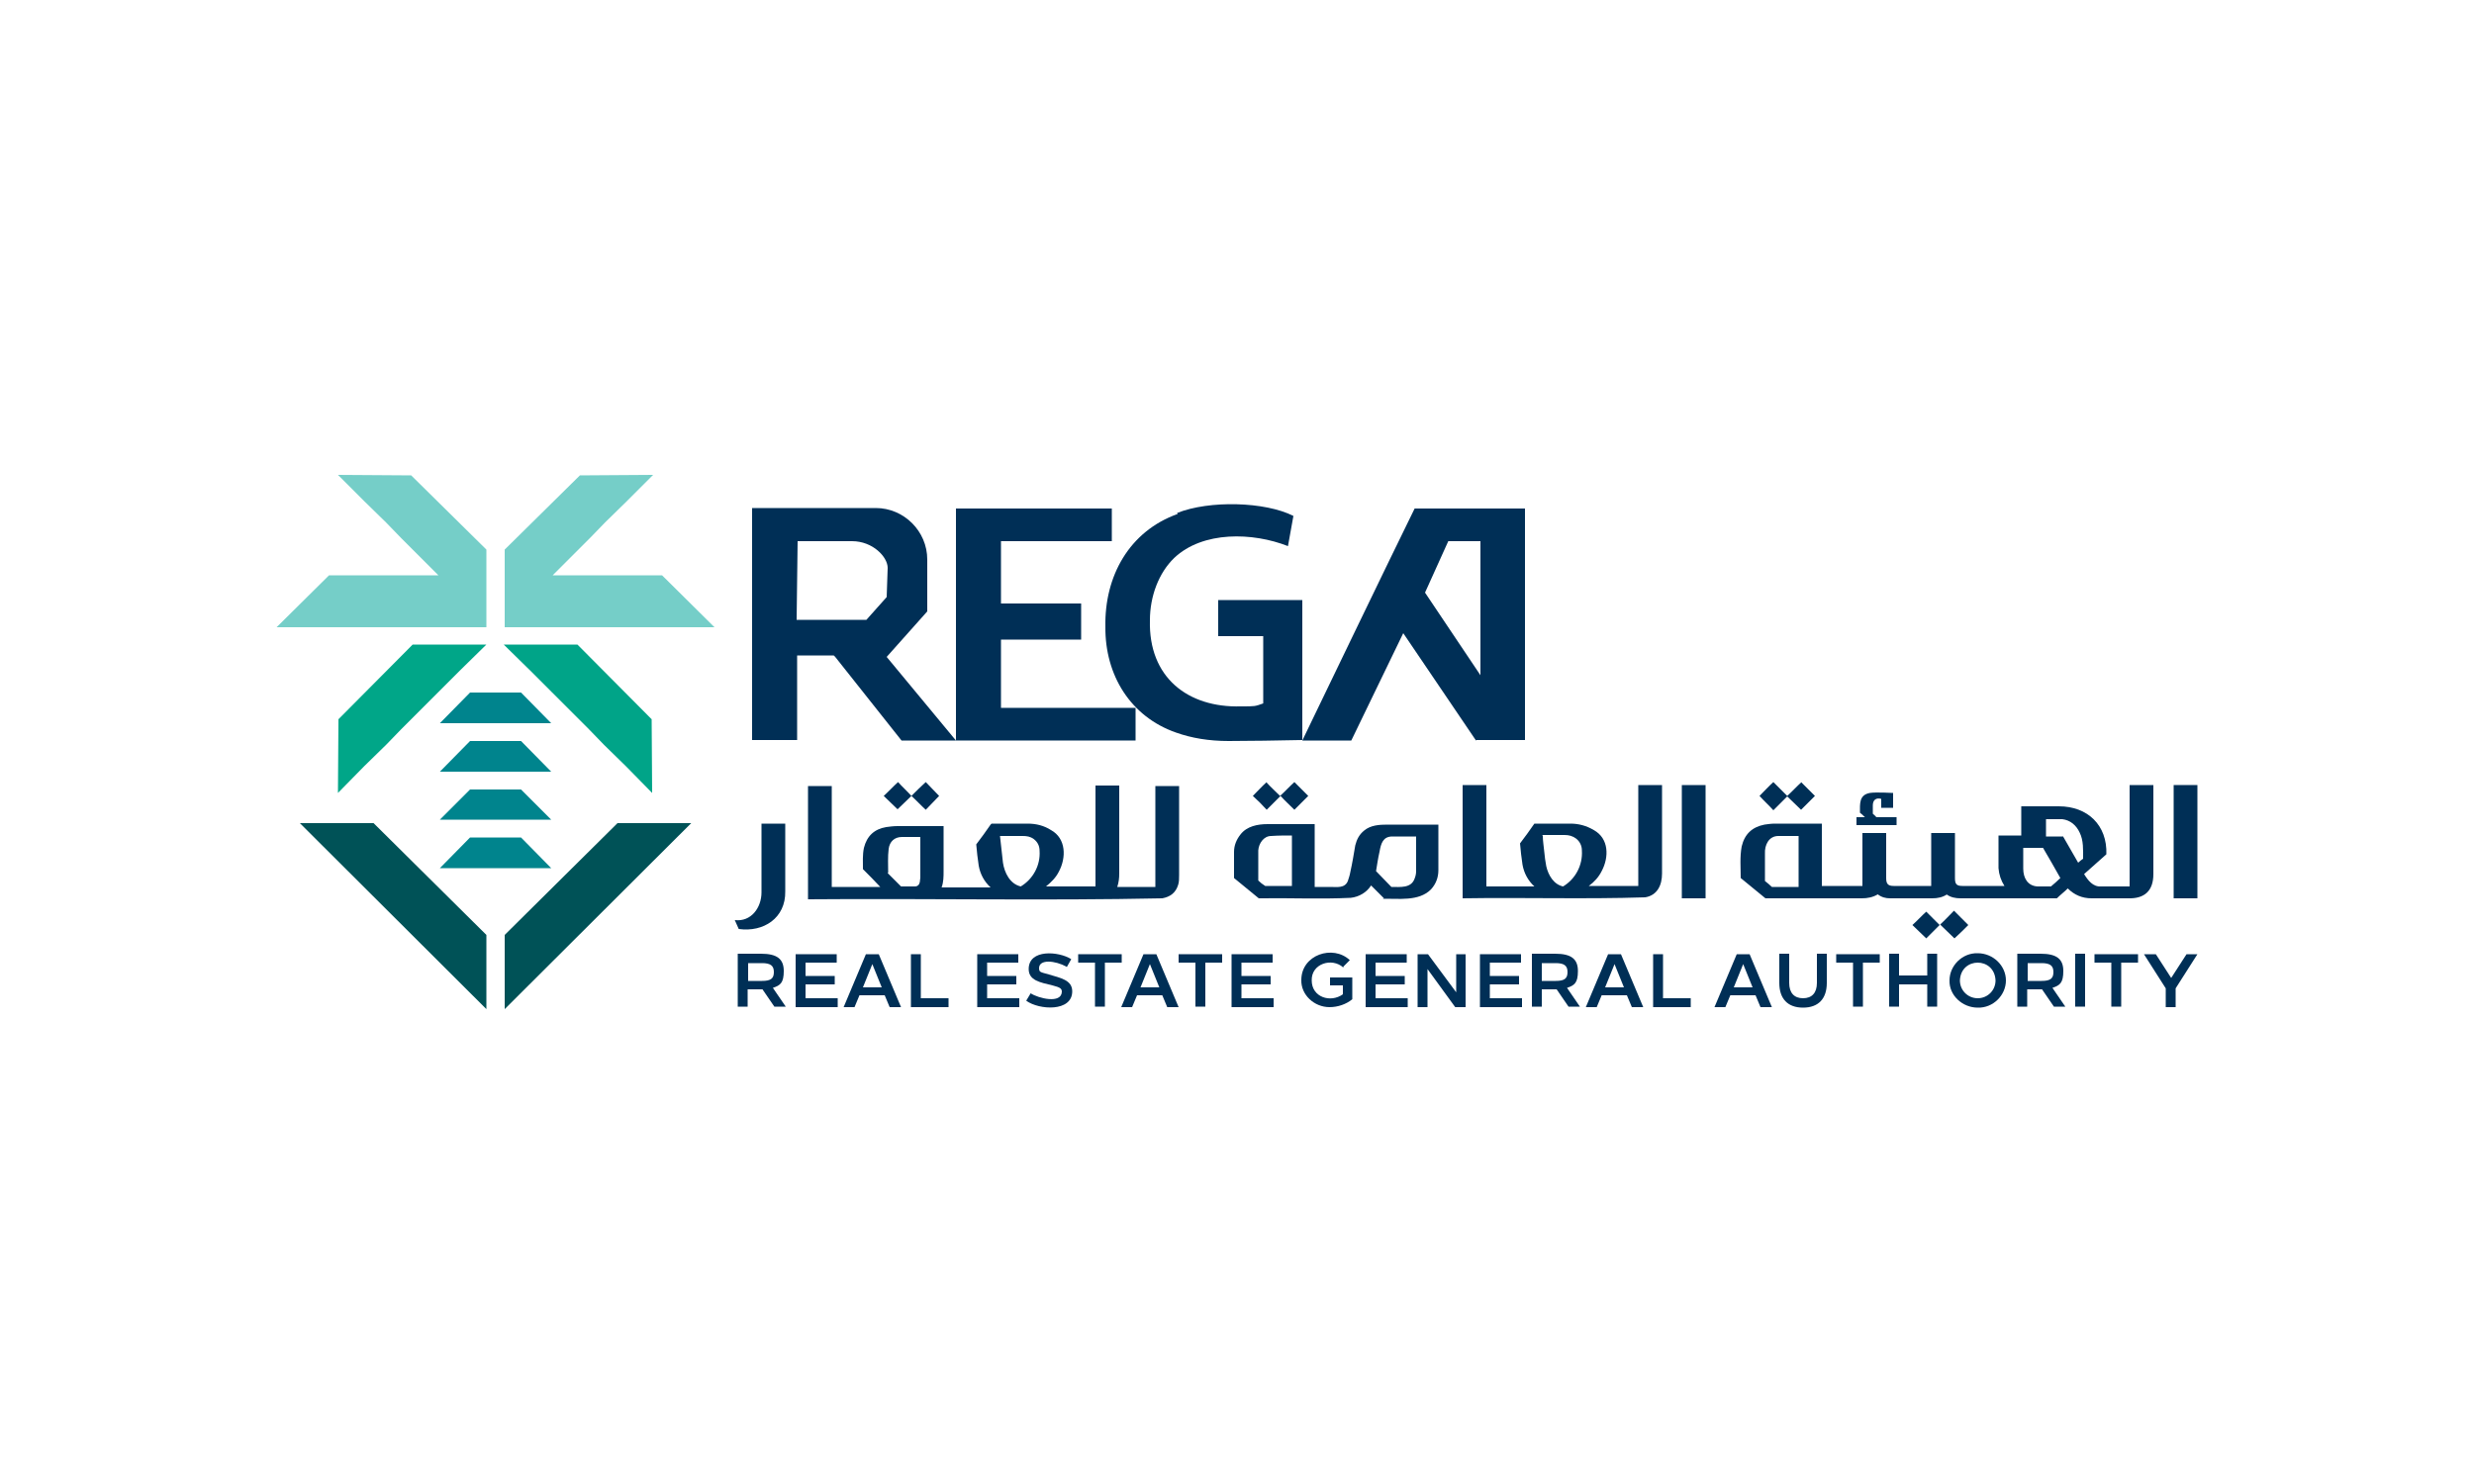 <svg xmlns="http://www.w3.org/2000/svg" xmlns:xlink="http://www.w3.org/1999/xlink" id="Layer_1" viewBox="0 0 500 300"><defs><style>      .st0 {        fill: #00a688;      }      .st1 {        fill: #00848d;      }      .st2 {        fill: #002f56;      }      .st3 {        fill: #005257;      }      .st4 {        fill: #00a488;      }      .st5 {        fill: #75cec8;      }    </style></defs><image width="1080" height="1080" transform="translate(-137 -573.8) scale(.2)"></image><g><g><g><path class="st2" d="M393.5,180.8c-.9.6-1.9.8-3,.8-2.8,0-5.7,0-8.5,0-.9,0-1.7-.2-2.5-.8-1,.6-2.1.8-3.2.8-6.5,0-13,0-19.5,0-1.7-1.4-3.3-2.7-5-4.1,0-2.1-.2-4.3.2-6.4.6-2.5,2.1-3.9,4.6-4.4.7-.1,1.4-.2,2.1-.2,3.3,0,9.5,0,9.5,0h0c0,3.6,0,6.8,0,12.6h8.2v-10.7h4.8v2.8s0,4.2,0,6.3c0,1.1.3,1.6,1.5,1.6,2.5,0,5.1,0,7.6,0v-10.7h4.8c0,3.2,0,4.8,0,9.1,0,1.2.3,1.6,1.5,1.6,2.8,0,5.7,0,8.5,0-.7-1.1-1.1-2.3-1.2-3.6,0-1.4,0-4.1,0-4.1v-2.5h4.6v-5.9c2.5,0,5.1,0,7.6,0,5.8,0,9.8,3.8,9.6,9.7-1.5,1.3-3,2.7-4.5,4,.8,1.3,1.8,2.6,3.4,2.5,1.9,0,3.9,0,5.8,0v-20.5h4.8c0,3.4,0,10.1,0,18,0,3.4-1.8,5-5.1,4.9-2.5,0-4.9,0-7.4,0-1.9,0-3.5-.7-4.8-2-.7.7-1.5,1.3-2.2,2h-19.5c-1,0-2-.2-2.8-.8h0ZM363.5,169c-1.3,0-2.7,0-4.1,0-1.9,0-2.8,1.8-2.7,3.6,0,1.8,0,3.6,0,5.5.5.4,1,.8,1.4,1.2h5.4v-10.2h0ZM416.4,177.5c-1.2-2.1-2.3-4.1-3.5-6.1h-4c0,1.4,0,2.8,0,4.2,0,1.9.9,3.5,2.9,3.6.9,0,1.8,0,2.7,0,.6-.5,1.3-1.1,1.9-1.7h0ZM416.9,169c1,1.8,2.1,3.6,3.1,5.4.3-.3.7-.6,1-.8,0-1.8.1-3.7-.7-5.3-.7-1.5-1.9-2.5-3.5-2.7-1.1,0-2.2,0-3.3,0v3.5h3.5Z"></path><path class="st2" d="M444.1,181.6h-4.8v-22.9h4.8v22.9Z"></path><path class="st2" d="M382.6,160.2v3.1h-2.4v-1.8c-1-.3-1.7.2-1.7,1.3,0,.6,0,1.2,0,1.7.2.2.5.4.7.7h4.1v1.6h-8.1v-1.6h1.7c-.4-.4-.7-.7-1-.9,0-1.8-.2-3.6,2-4,1.2-.2,4.6,0,4.7,0h0s0,0,0,0Z"></path><path class="st2" d="M364,158.1c.9.9,1.9,1.9,2.8,2.8-.9.9-1.9,1.9-2.8,2.8-.9-.9-1.9-1.8-2.8-2.7-.9.9-1.9,1.9-2.8,2.8-.9-1-1.9-1.9-2.8-2.9.9-.9,1.8-1.9,2.8-2.8.9.9,1.9,1.9,2.8,2.8,1-.9,1.9-1.9,2.9-2.8h0Z"></path><path class="st2" d="M386.5,187c1-.9,1.9-1.9,2.8-2.7.9.9,1.8,1.8,2.7,2.7-.9.9-1.8,1.8-2.7,2.7-.9-.9-1.9-1.8-2.8-2.7h0Z"></path><path class="st2" d="M397.8,187c-.9.9-1.8,1.8-2.8,2.7-.9-.9-1.9-1.8-2.9-2.8,1-.9,1.9-1.9,2.8-2.8.9.9,1.8,1.8,2.8,2.8Z"></path></g><g><path class="st2" d="M295.6,158.7h4.8v20.5h9.7c-1.3-1.2-2.1-2.7-2.4-4.4-.2-1.4-.4-2.9-.5-4.3,1-1.3,2-2.7,2.9-4,2.5,0,4.9,0,7.3,0,1.6,0,3.2.4,4.7,1.3,3.1,1.7,3.1,5.5,1.6,8.3-.6,1.2-1.5,2.2-2.6,3h10v-20.4h4.8c0,3.6,0,10,0,17.9,0,2.4-1,4.4-3.4,4.8-12.3.4-24.6,0-36.9.2,0-9.2,0-19.7,0-22.9h0ZM311.8,168.9c0,1.1.2,2.2.3,3.3.1,1,.2,1.9.4,2.9.4,1.8,1.5,3.7,3.4,4.1,2.5-1.5,4-4.3,3.8-7.3,0-.9-.4-1.8-1.2-2.4-.7-.5-1.4-.7-2.3-.7-1.5,0-3.1,0-4.6,0h0Z"></path><path class="st2" d="M279.7,181.6c-.8-.8-1.7-1.7-2.6-2.6-.9,1.4-2.4,2.3-4.1,2.5-6.2.3-12.4,0-18.6.1-1.7-1.4-3.3-2.7-5-4.1,0-1.8,0-3.6,0-5.3,0-1.3.5-2.5,1.3-3.5,1.3-1.7,3.5-2.1,5.5-2.1,3.4,0,9.5,0,9.5,0h0c0,3.4,0,6.9,0,12.7h3.2c1.3,0,2.9.3,3.5-1.2.2-.6.4-1.2.5-1.8.4-1.8.7-3.6,1-5.4.3-1.2.8-2.2,1.8-3,1.3-1.1,3.1-1.2,4.7-1.2,3.6,0,10.3,0,10.3,0,0,3.2,0,5.1,0,9.2,0,1.5-.5,2.8-1.5,3.9-2.5,2.5-6.6,1.8-9.8,1.9h0ZM286.2,169.1c-1.6,0-3.2,0-4.8,0-1.9,0-2.3,1.4-2.6,3.1-.3,1.3-.5,2.7-.7,3.9,1.1,1.1,2.1,2.2,3.1,3.2,1.8,0,4,.3,4.7-1.7.2-.5.3-1,.3-1.5,0-2.3,0-4.6,0-6.8h0ZM261.1,179.2v-10.3c-1.4,0-2.8,0-4.2.1-1.5,0-2.5,1.5-2.6,2.9,0,2,0,4.1,0,6.1.4.4.9.8,1.4,1.1h5.4,0Z"></path><path class="st2" d="M339.9,158.7h4.8c0,3.9,0,13.3,0,22.9h-4.8v-22.9h0Z"></path><path class="st2" d="M255.9,158.1c.9,1,1.9,1.9,2.8,2.8,1-.9,1.9-1.9,2.9-2.8.9.9,1.9,1.9,2.8,2.8-.9.9-1.9,1.9-2.8,2.8-.9-.9-1.9-1.8-2.8-2.8-.9.9-1.9,1.9-2.8,2.8-.9-1-1.8-1.9-2.8-2.8.9-.9,1.8-1.9,2.8-2.8h0Z"></path></g><g><path class="st2" d="M200.4,166.5c2.4,0,4.9,0,7.3,0,1.7,0,3.3.4,4.7,1.3,3.1,1.7,3.1,5.6,1.6,8.4-.6,1.2-1.5,2.1-2.6,3h10v-20.4h4.8v2.9s0,9.9,0,14.9c0,.9-.1,1.8-.4,2.7h7.7v-20.4h4.8c0,4.5,0,9.6,0,18,0,.7,0,1.4-.2,2-.5,1.6-1.6,2.4-3.2,2.7-23.8.5-47.7,0-71.6.2,0-9.3,0-19.7,0-22.9h4.8v20.4h9.8c-1.1-1.2-2.3-2.4-3.5-3.6,0-1.4-.1-2.9.2-4.3.6-2.4,2.1-3.8,4.5-4.2.7-.1,1.5-.2,2.3-.2,3.3,0,9.3,0,9.3,0h0c0,3.2,0,4.9,0,9.1,0,1.1,0,2.2-.4,3.3h9.9c-1.3-1.2-2.1-2.7-2.4-4.4-.2-1.4-.4-2.9-.5-4.3,1-1.3,2-2.7,2.9-4h0ZM206.3,179.2c2.5-1.5,4-4.3,3.8-7.2,0-1-.4-1.8-1.2-2.4-.7-.5-1.4-.6-2.2-.6-1.5,0-3.1,0-4.6,0,.2,1.8.4,3.6.6,5.4.3,2,1.4,4.3,3.6,4.8ZM179.4,176.5c.9.9,1.8,1.8,2.7,2.7.9,0,1.8,0,2.8,0,.6,0,.9-.4,1-.9,0-.3.1-.6.1-.9,0-2.7,0-5.4,0-8.2-1.2,0-2.5,0-3.7,0-1.5,0-2.5.9-2.7,2.4-.2,1.6-.1,3.3-.1,4.8h0Z"></path><path class="st2" d="M149.3,187.8c-.3-.6-.5-1.2-.8-1.8,3.3.4,5.4-2.5,5.4-5.6,0-4.7,0-9.2,0-13.9h4.8c0,4.3,0,9.2,0,13.7.1,5.4-4.4,8.3-9.4,7.6h0Z"></path><path class="st2" d="M184.2,160.9c-.9.9-1.9,1.8-2.8,2.7-.9-.9-1.9-1.8-2.8-2.7,1-.9,1.9-1.9,2.9-2.8.8.9,1.8,1.8,2.7,2.8,1-1,1.9-1.9,2.9-2.8.9.9,1.8,1.9,2.7,2.8-.9.9-1.8,1.9-2.7,2.8-1-.9-1.9-1.9-2.9-2.8h0Z"></path></g><path class="st2" d="M156.5,203.5l-2.4-3.5h-3v3.5h-2v-10.7h4.7c3.3,0,4.6,1.1,4.6,3.5s-.7,2.9-2.2,3.4l2.6,3.8h-2.3,0ZM151.2,198.3h2.8c1.8,0,2.4-.5,2.4-1.8s-.7-1.8-2.4-1.8h-2.8v3.7Z"></path><path class="st2" d="M169.1,194.6h-6.3v2.7h5.9v1.7h-5.9v2.8h6.5v1.8h-8.5v-10.7h8.3v1.8h0Z"></path><path class="st2" d="M178.9,201.2h-5.2l-1,2.4h-2.2l4.5-10.7h2.6l4.5,10.7h-2.3l-1-2.4h0ZM178.2,199.6l-1.9-4.7-1.9,4.7h3.8,0Z"></path><path class="st2" d="M186.1,201.8h5.6v1.8h-7.6v-10.7h2v8.9h0Z"></path><path class="st2" d="M205.8,194.6h-6.3v2.7h5.9v1.7h-5.9v2.8h6.5v1.8h-8.5v-10.7h8.3v1.8h0Z"></path><path class="st2" d="M215.5,195.4c-1.1-.6-2.5-1-3.6-1s-1.9.4-1.9,1.3.3.8,2,1.3c2.3.7,4.7,1.1,4.7,3.4,0,4.2-6.7,3.8-9.3,1.9l.9-1.5c1.5,1,6.2,2.2,6.3-.3,0-.7-.4-.9-1.9-1.3-2.5-.6-4.8-1-4.8-3.3,0-4.1,6.1-3.6,8.6-2l-.9,1.6h0Z"></path><path class="st2" d="M226.7,194.6h-3.4v8.9h-2v-8.9h-3.4v-1.7h8.8v1.7h0Z"></path><path class="st2" d="M235,201.2h-5.2l-1,2.4h-2.2l4.5-10.7h2.6l4.5,10.7h-2.3l-1-2.4h0ZM234.3,199.6l-1.9-4.7-1.9,4.7h3.8,0Z"></path><path class="st2" d="M247,194.6h-3.4v8.9h-2v-8.9h-3.4v-1.7h8.8v1.7h0Z"></path><path class="st2" d="M257.2,194.6h-6.3v2.7h5.9v1.7h-5.9v2.8h6.5v1.8h-8.5v-10.7h8.3v1.8Z"></path><path class="st2" d="M271.5,195.6c-2.3-2.1-6.5-.8-6.4,2.6,0,3.4,3.8,4.6,6.3,2.8v-1.8h-2.6v-1.6h4.5v4.4c-1.2,1-2.9,1.6-4.6,1.6-3.1,0-5.8-2.5-5.7-5.5,0-5.1,6.4-7.2,9.8-4l-1.3,1.3h0Z"></path><path class="st2" d="M284.3,194.6h-6.3v2.7h5.9v1.7h-5.9v2.8h6.5v1.8h-8.5v-10.7h8.3v1.8Z"></path><path class="st2" d="M296.2,192.9v10.7h-2.1l-5.6-7.7v7.7h-2v-10.7h2.1l5.7,7.7v-7.7h1.9Z"></path><path class="st2" d="M307.4,194.6h-6.3v2.7h5.9v1.7h-5.9v2.8h6.5v1.8h-8.5v-10.7h8.3v1.8Z"></path><path class="st2" d="M317,203.5l-2.4-3.5h-3v3.5h-2v-10.7h4.7c3.3,0,4.6,1.1,4.6,3.5s-.7,2.9-2.2,3.4l2.6,3.8h-2.3,0ZM311.6,198.3h2.8c1.8,0,2.4-.5,2.4-1.8s-.7-1.8-2.4-1.8h-2.8v3.7Z"></path><path class="st2" d="M328.9,201.2h-5.2l-1,2.4h-2.2l4.5-10.7h2.6l4.5,10.7h-2.3l-1-2.4h0ZM328.2,199.6l-1.9-4.7-1.9,4.7h3.8,0Z"></path><path class="st2" d="M336.1,201.8h5.6v1.8h-7.6v-10.7h2v8.9h0Z"></path><path class="st2" d="M354.9,201.2h-5.2l-1,2.4h-2.2l4.5-10.7h2.6l4.5,10.7h-2.3l-1-2.4h0ZM354.2,199.6l-1.9-4.7-1.9,4.7h3.8,0Z"></path><path class="st2" d="M369.2,198.7c0,3.2-1.7,5-4.8,5s-4.8-1.8-4.8-5v-5.9h2v5.9c0,2,1,3.1,2.8,3.1s2.8-1.1,2.8-3.1v-5.9h2v5.9h0Z"></path><path class="st2" d="M379.9,194.6h-3.4v8.9h-2v-8.9h-3.4v-1.7h8.8v1.7h0Z"></path><path class="st2" d="M391.5,203.5h-2v-4.5h-5.7v4.5h-2v-10.7h2v4.4h5.7v-4.4h2v10.7Z"></path><path class="st2" d="M399.7,203.7c-3.1,0-5.8-2.5-5.7-5.5,0-3,2.6-5.6,5.7-5.5,3.1,0,5.7,2.5,5.7,5.5,0,3-2.6,5.6-5.7,5.5ZM399.7,201.8c2,0,3.6-1.6,3.6-3.6-.2-4.8-7-4.8-7.2,0,0,2,1.6,3.6,3.6,3.6h0Z"></path><path class="st2" d="M415.1,203.5l-2.4-3.5h-3v3.5h-2v-10.7h4.7c3.3,0,4.6,1.1,4.6,3.5s-.7,2.9-2.2,3.4l2.6,3.8h-2.3ZM409.8,198.3h2.8c1.8,0,2.4-.5,2.4-1.8s-.7-1.8-2.4-1.8h-2.8v3.7Z"></path><path class="st2" d="M421.4,203.5h-2v-10.7h2v10.7Z"></path><path class="st2" d="M432.1,194.6h-3.4v8.9h-2v-8.9h-3.4v-1.7h8.8v1.7h0Z"></path><path class="st2" d="M444.1,192.9l-4.4,6.9v3.8h-2v-3.8l-4.4-6.9h2.4l3.1,4.8,3.1-4.8h2.4,0Z"></path></g><g><polygon class="st2" points="218.5 129.3 218.5 122 202.3 122 202.3 109.4 224.7 109.4 224.7 102.8 193.2 102.8 193.2 149.7 229.5 149.7 229.5 143.1 202.3 143.1 202.3 129.3 218.5 129.3"></polygon><path class="st2" d="M298.4,149.6h9.8v-46.8h-22.3c-5.7,11.6-17.1,35.3-22.7,46.9h9.9l10.5-21.7,14.7,21.7h0ZM292.6,109.4h6.6v27.1l-11.2-16.7,4.7-10.4h0Z"></path><path class="st2" d="M238,103.9c-9.8,3.5-14.8,12.6-14.6,22.8-.1,9.8,5.1,18.2,14.3,21.4,3.1,1.1,6.6,1.7,10.6,1.7,3,0,11-.1,14.9-.2v-28.3h-17v7.3h9.1v13.6c-1.7.6-1.6.6-4.5.6-10.8.3-18.7-5.9-18.4-17.4,0-4.9,1.8-9.6,4.9-12.6,5.8-5.5,15.9-5.2,23-2.4l1.1-6.1c-5.7-2.9-17-3.2-23.5-.6h0Z"></path><path class="st2" d="M168.8,132.8l13.4,16.9h11l-14-16.9,8.2-9.2v-10.5c0-5.7-4.7-10.4-10.4-10.4h-25v46.9h9.1v-17.1h7.4l.2.2h0ZM161,125.3l.2-15.9h11c4.2,0,7.2,3.2,7.2,5.4l-.2,5.9-4.1,4.6s-14.1,0-14.1,0Z"></path></g><g><polygon class="st3" points="60.6 166.4 98.3 204 98.3 189 75.5 166.4 60.6 166.4"></polygon><polygon class="st3" points="102 189 102 204 139.7 166.4 124.8 166.4 102 189"></polygon><polygon class="st5" points="98.3 126.8 98.3 126 98.3 116.3 98.3 116.3 98.3 111.1 83.1 96.1 83.1 96.1 68.3 96 73.6 101.3 78 105.6 81.1 108.8 85.4 113.1 88.6 116.3 88.6 116.3 66.4 116.3 66.5 116.3 55.9 126.8 98.3 126.8"></polygon><polygon class="st0" points="73.6 154.9 78 150.6 81.1 147.4 85.4 143.1 88.6 139.9 92.9 135.6 98.3 130.3 83.4 130.3 68.4 145.4 68.4 145.4 68.3 160.3 73.6 154.9"></polygon><polygon class="st5" points="133.8 116.3 133.9 116.3 112.6 116.3 111.7 116.3 111.7 116.3 114.9 113.1 119.2 108.8 122.3 105.6 126.7 101.3 132 96 117.2 96.1 117.2 96.1 102 111.1 102 116.3 102 126 102 126.8 144.4 126.8 133.8 116.3"></polygon><polygon class="st4" points="111.5 139.9 114.7 143.1 119 147.4 122.1 150.6 126.5 154.9 131.8 160.3 131.7 145.4 131.7 145.4 116.7 130.3 101.8 130.3 107.2 135.6 111.5 139.9"></polygon><polygon class="st1" points="105.3 140 95 140 88.9 146.2 111.4 146.2 105.3 140"></polygon><polygon class="st1" points="105.3 149.8 95 149.8 88.9 156 111.4 156 105.3 149.8"></polygon><polygon class="st1" points="105.3 159.6 95 159.6 88.9 165.7 111.4 165.7 105.3 159.6"></polygon><polygon class="st1" points="88.9 175.5 111.4 175.5 105.3 169.3 95 169.3 88.9 175.5"></polygon></g></g></svg>